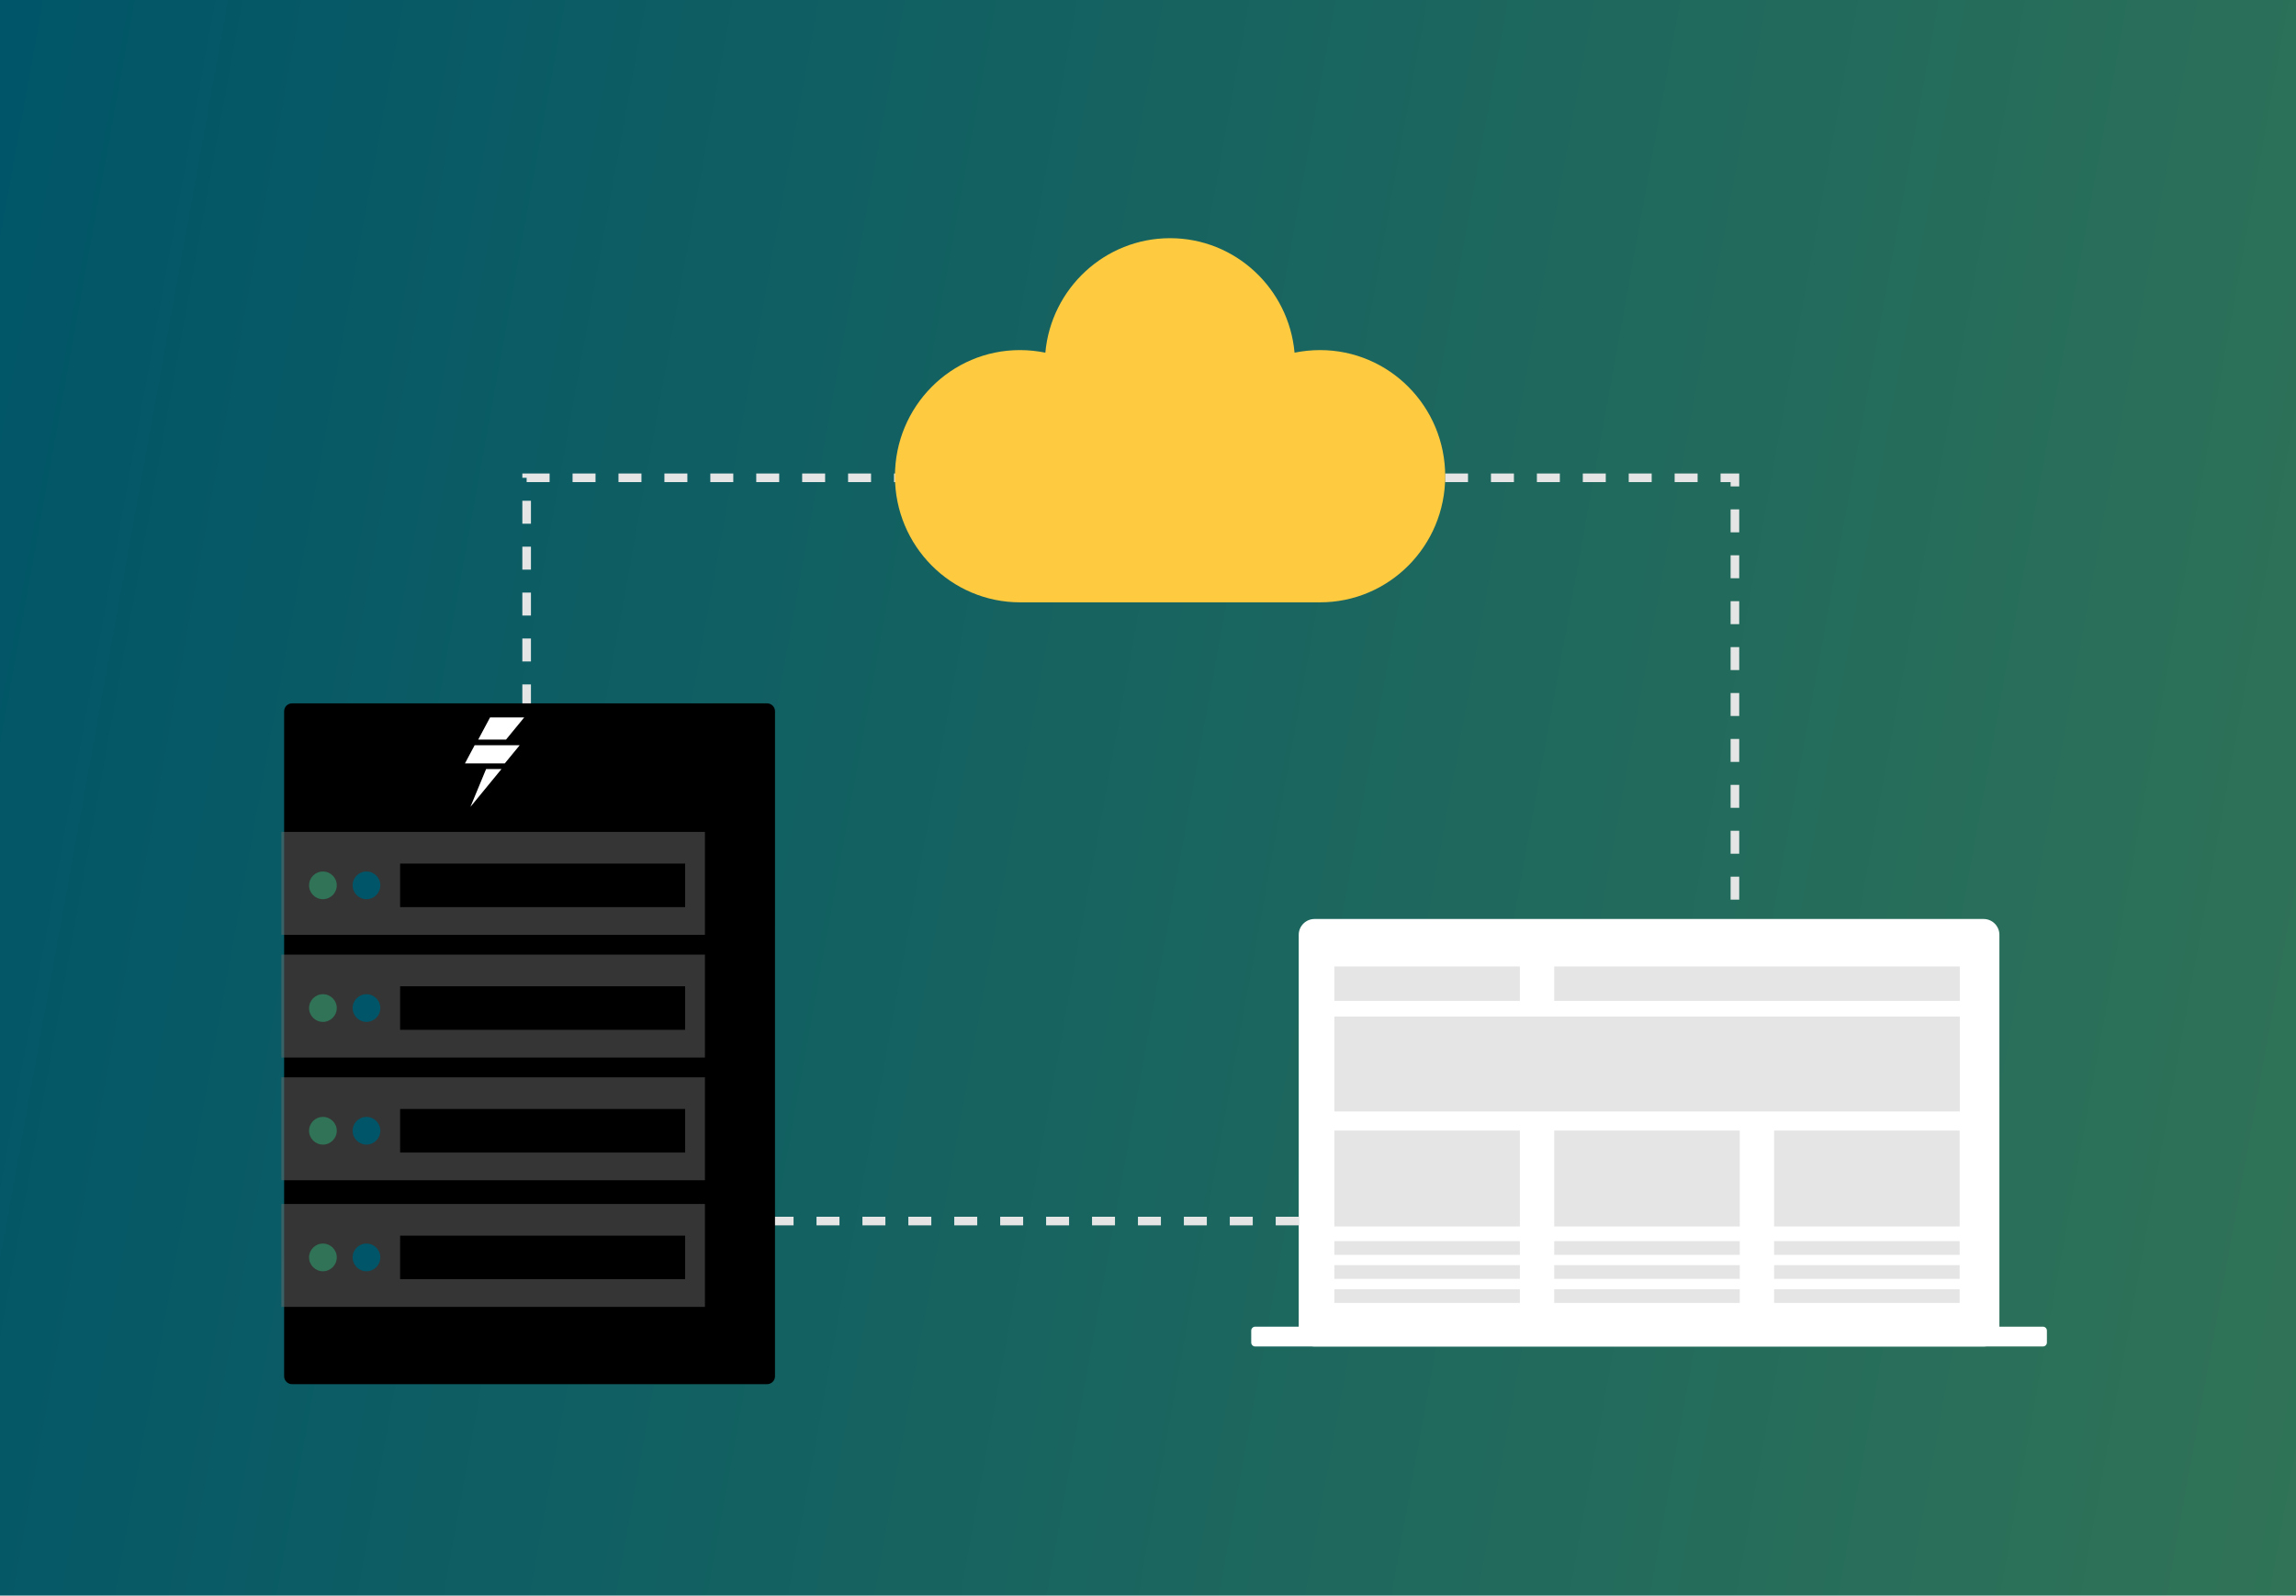 <svg width="800" height="556" viewBox="0 0 800 556" fill="none" xmlns="http://www.w3.org/2000/svg">
<rect width="800" height="556" fill="url(#paint0_linear)"/>
<rect x="183.5" y="166.5" width="421" height="259" stroke="#E5E5E5" stroke-width="3" stroke-miterlimit="14.336" stroke-dasharray="8 8"/>
<path d="M459.934 121.995C456.87 121.995 453.968 122.32 451.065 122.889C449.05 100.548 430.426 83 407.69 83C384.954 83 366.249 100.548 364.233 122.889C361.411 122.32 358.428 121.995 355.365 121.995C331.339 121.995 311.828 141.655 311.828 165.946C311.828 190.237 331.339 209.897 355.445 209.897H459.934C484.041 209.897 503.552 190.237 503.552 165.946C503.552 141.655 484.041 121.995 459.934 121.995Z" fill="#FDCA40"/>
<g filter="url(#filter0_d)">
<path d="M87 238.862C87 237.339 88.235 236.103 89.759 236.103H255.276C256.799 236.103 258.034 237.339 258.034 238.862V470.586C258.034 472.11 256.799 473.345 255.276 473.345H89.759C88.235 473.345 87 472.11 87 470.586V238.862Z" fill="black"/>
</g>
<path opacity="0.5" d="M245.62 289.897H98.034V325.759H245.62V289.897Z" fill="#6A6B6B"/>
<path opacity="0.5" d="M245.62 332.655H98.034V368.517H245.62V332.655Z" fill="#6A6B6B"/>
<path opacity="0.5" d="M245.62 375.414H98.034V411.276H245.62V375.414Z" fill="#6A6B6B"/>
<path opacity="0.5" d="M245.62 419.552H98.034V455.414H245.62V419.552Z" fill="#6A6B6B"/>
<path d="M238.724 258.173H139.413V273.345H238.724V258.173Z" fill="black"/>
<path d="M238.724 300.931H139.413V316.104H238.724V300.931Z" fill="black"/>
<path d="M238.724 343.69H139.413V358.862H238.724V343.69Z" fill="black"/>
<path d="M238.724 386.448H139.413V401.621H238.724V386.448Z" fill="black"/>
<path d="M238.724 430.586H139.413V445.759H238.724V430.586Z" fill="black"/>
<path d="M117.344 308.517C117.344 311.184 115.183 313.345 112.517 313.345C109.851 313.345 107.689 311.184 107.689 308.517C107.689 305.851 109.851 303.69 112.517 303.69C115.183 303.69 117.344 305.851 117.344 308.517Z" fill="#307357"/>
<path d="M117.344 351.276C117.344 353.942 115.183 356.104 112.517 356.104C109.851 356.104 107.689 353.942 107.689 351.276C107.689 348.61 109.851 346.448 112.517 346.448C115.183 346.448 117.344 348.61 117.344 351.276Z" fill="#307357"/>
<path d="M117.344 394.035C117.344 396.701 115.183 398.862 112.517 398.862C109.851 398.862 107.689 396.701 107.689 394.035C107.689 391.368 109.851 389.207 112.517 389.207C115.183 389.207 117.344 391.368 117.344 394.035Z" fill="#307357"/>
<path d="M117.344 438.173C117.344 440.839 115.183 443 112.517 443C109.851 443 107.689 440.839 107.689 438.173C107.689 435.506 109.851 433.345 112.517 433.345C115.183 433.345 117.344 435.506 117.344 438.173Z" fill="#307357"/>
<path d="M132.517 308.517C132.517 311.184 130.355 313.345 127.689 313.345C125.023 313.345 122.862 311.184 122.862 308.517C122.862 305.851 125.023 303.69 127.689 303.69C130.355 303.69 132.517 305.851 132.517 308.517Z" fill="#005568"/>
<path d="M132.517 351.276C132.517 353.942 130.355 356.104 127.689 356.104C125.023 356.104 122.862 353.942 122.862 351.276C122.862 348.61 125.023 346.448 127.689 346.448C130.355 346.448 132.517 348.61 132.517 351.276Z" fill="#005568"/>
<path d="M132.517 394.035C132.517 396.701 130.355 398.862 127.689 398.862C125.023 398.862 122.862 396.701 122.862 394.035C122.862 391.368 125.023 389.207 127.689 389.207C130.355 389.207 132.517 391.368 132.517 394.035Z" fill="#005568"/>
<path d="M132.517 438.173C132.517 440.839 130.355 443 127.689 443C125.023 443 122.862 440.839 122.862 438.173C122.862 435.506 125.023 433.345 127.689 433.345C130.355 433.345 132.517 435.506 132.517 438.173Z" fill="#005568"/>
<path d="M182.654 250.003L170.754 250L166.628 257.719H176.321L182.654 250.003Z" fill="white"/>
<path d="M163.913 281.173L174.726 267.998H169.37L163.913 281.173Z" fill="white"/>
<path d="M162 266.035H168.346H168.34H175.873L181.087 259.681H165.388L162 266.035Z" fill="white"/>
<path d="M435.966 463.69C435.966 462.928 436.583 462.31 437.345 462.31H711.828C712.589 462.31 713.207 462.928 713.207 463.69V467.828C713.207 468.589 712.589 469.207 711.828 469.207H437.345C436.583 469.207 435.966 468.589 435.966 467.828V463.69Z" fill="white"/>
<path d="M452.517 325.759C452.517 322.712 454.987 320.241 458.035 320.241H691.138C694.185 320.241 696.655 322.712 696.655 325.759V463.69C696.655 466.737 694.185 469.207 691.138 469.207H458.035C454.987 469.207 452.517 466.737 452.517 463.69V325.759Z" fill="white"/>
<path d="M529.58 336.793H464.931V348.776H529.58V336.793Z" fill="#E5E5E5"/>
<path d="M682.863 336.793H541.543V348.776H682.863V336.793Z" fill="#E5E5E5"/>
<path d="M682.862 354.245H464.931V387.309H682.862V354.245Z" fill="#E5E5E5"/>
<path d="M529.579 393.973H464.931V427.385H529.579V393.973Z" fill="#E5E5E5"/>
<path d="M606.192 393.973H541.543V427.385H606.192V393.973Z" fill="#E5E5E5"/>
<path d="M682.803 393.973H618.154V427.385H682.803V393.973Z" fill="#E5E5E5"/>
<path d="M529.579 432.505H464.931V437.278H529.579V432.505Z" fill="#E5E5E5"/>
<path d="M529.579 440.859H464.931V445.632H529.579V440.859Z" fill="#E5E5E5"/>
<path d="M529.579 449.262H464.931V454.035H529.579V449.262Z" fill="#E5E5E5"/>
<path d="M606.192 432.505H541.543V437.278H606.192V432.505Z" fill="#E5E5E5"/>
<path d="M606.192 440.859H541.543V445.632H606.192V440.859Z" fill="#E5E5E5"/>
<path d="M606.192 449.262H541.543V454.035H606.192V449.262Z" fill="#E5E5E5"/>
<path d="M682.803 432.505H618.155V437.278H682.803V432.505Z" fill="#E5E5E5"/>
<path d="M682.803 440.859H618.154V445.632H682.803V440.859Z" fill="#E5E5E5"/>
<path d="M682.803 449.262H618.154V454.035H682.803V449.262Z" fill="#E5E5E5"/>
<defs>
<filter id="filter0_d" x="78" y="224.103" width="213.034" height="279.241" filterUnits="userSpaceOnUse" color-interpolation-filters="sRGB">
<feFlood flood-opacity="0" result="BackgroundImageFix"/>
<feColorMatrix in="SourceAlpha" type="matrix" values="0 0 0 0 0 0 0 0 0 0 0 0 0 0 0 0 0 0 127 0"/>
<feOffset dx="12" dy="9"/>
<feGaussianBlur stdDeviation="10.5"/>
<feColorMatrix type="matrix" values="0 0 0 0 0 0 0 0 0 0 0 0 0 0 0 0 0 0 0.49 0"/>
<feBlend mode="normal" in2="BackgroundImageFix" result="effect1_dropShadow"/>
<feBlend mode="normal" in="SourceGraphic" in2="effect1_dropShadow" result="shape"/>
</filter>
<linearGradient id="paint0_linear" x1="0" y1="0" x2="872.11" y2="158.017" gradientUnits="userSpaceOnUse">
<stop stop-color="#005568"/>
<stop offset="1" stop-color="#307357"/>
</linearGradient>
</defs>
</svg>
